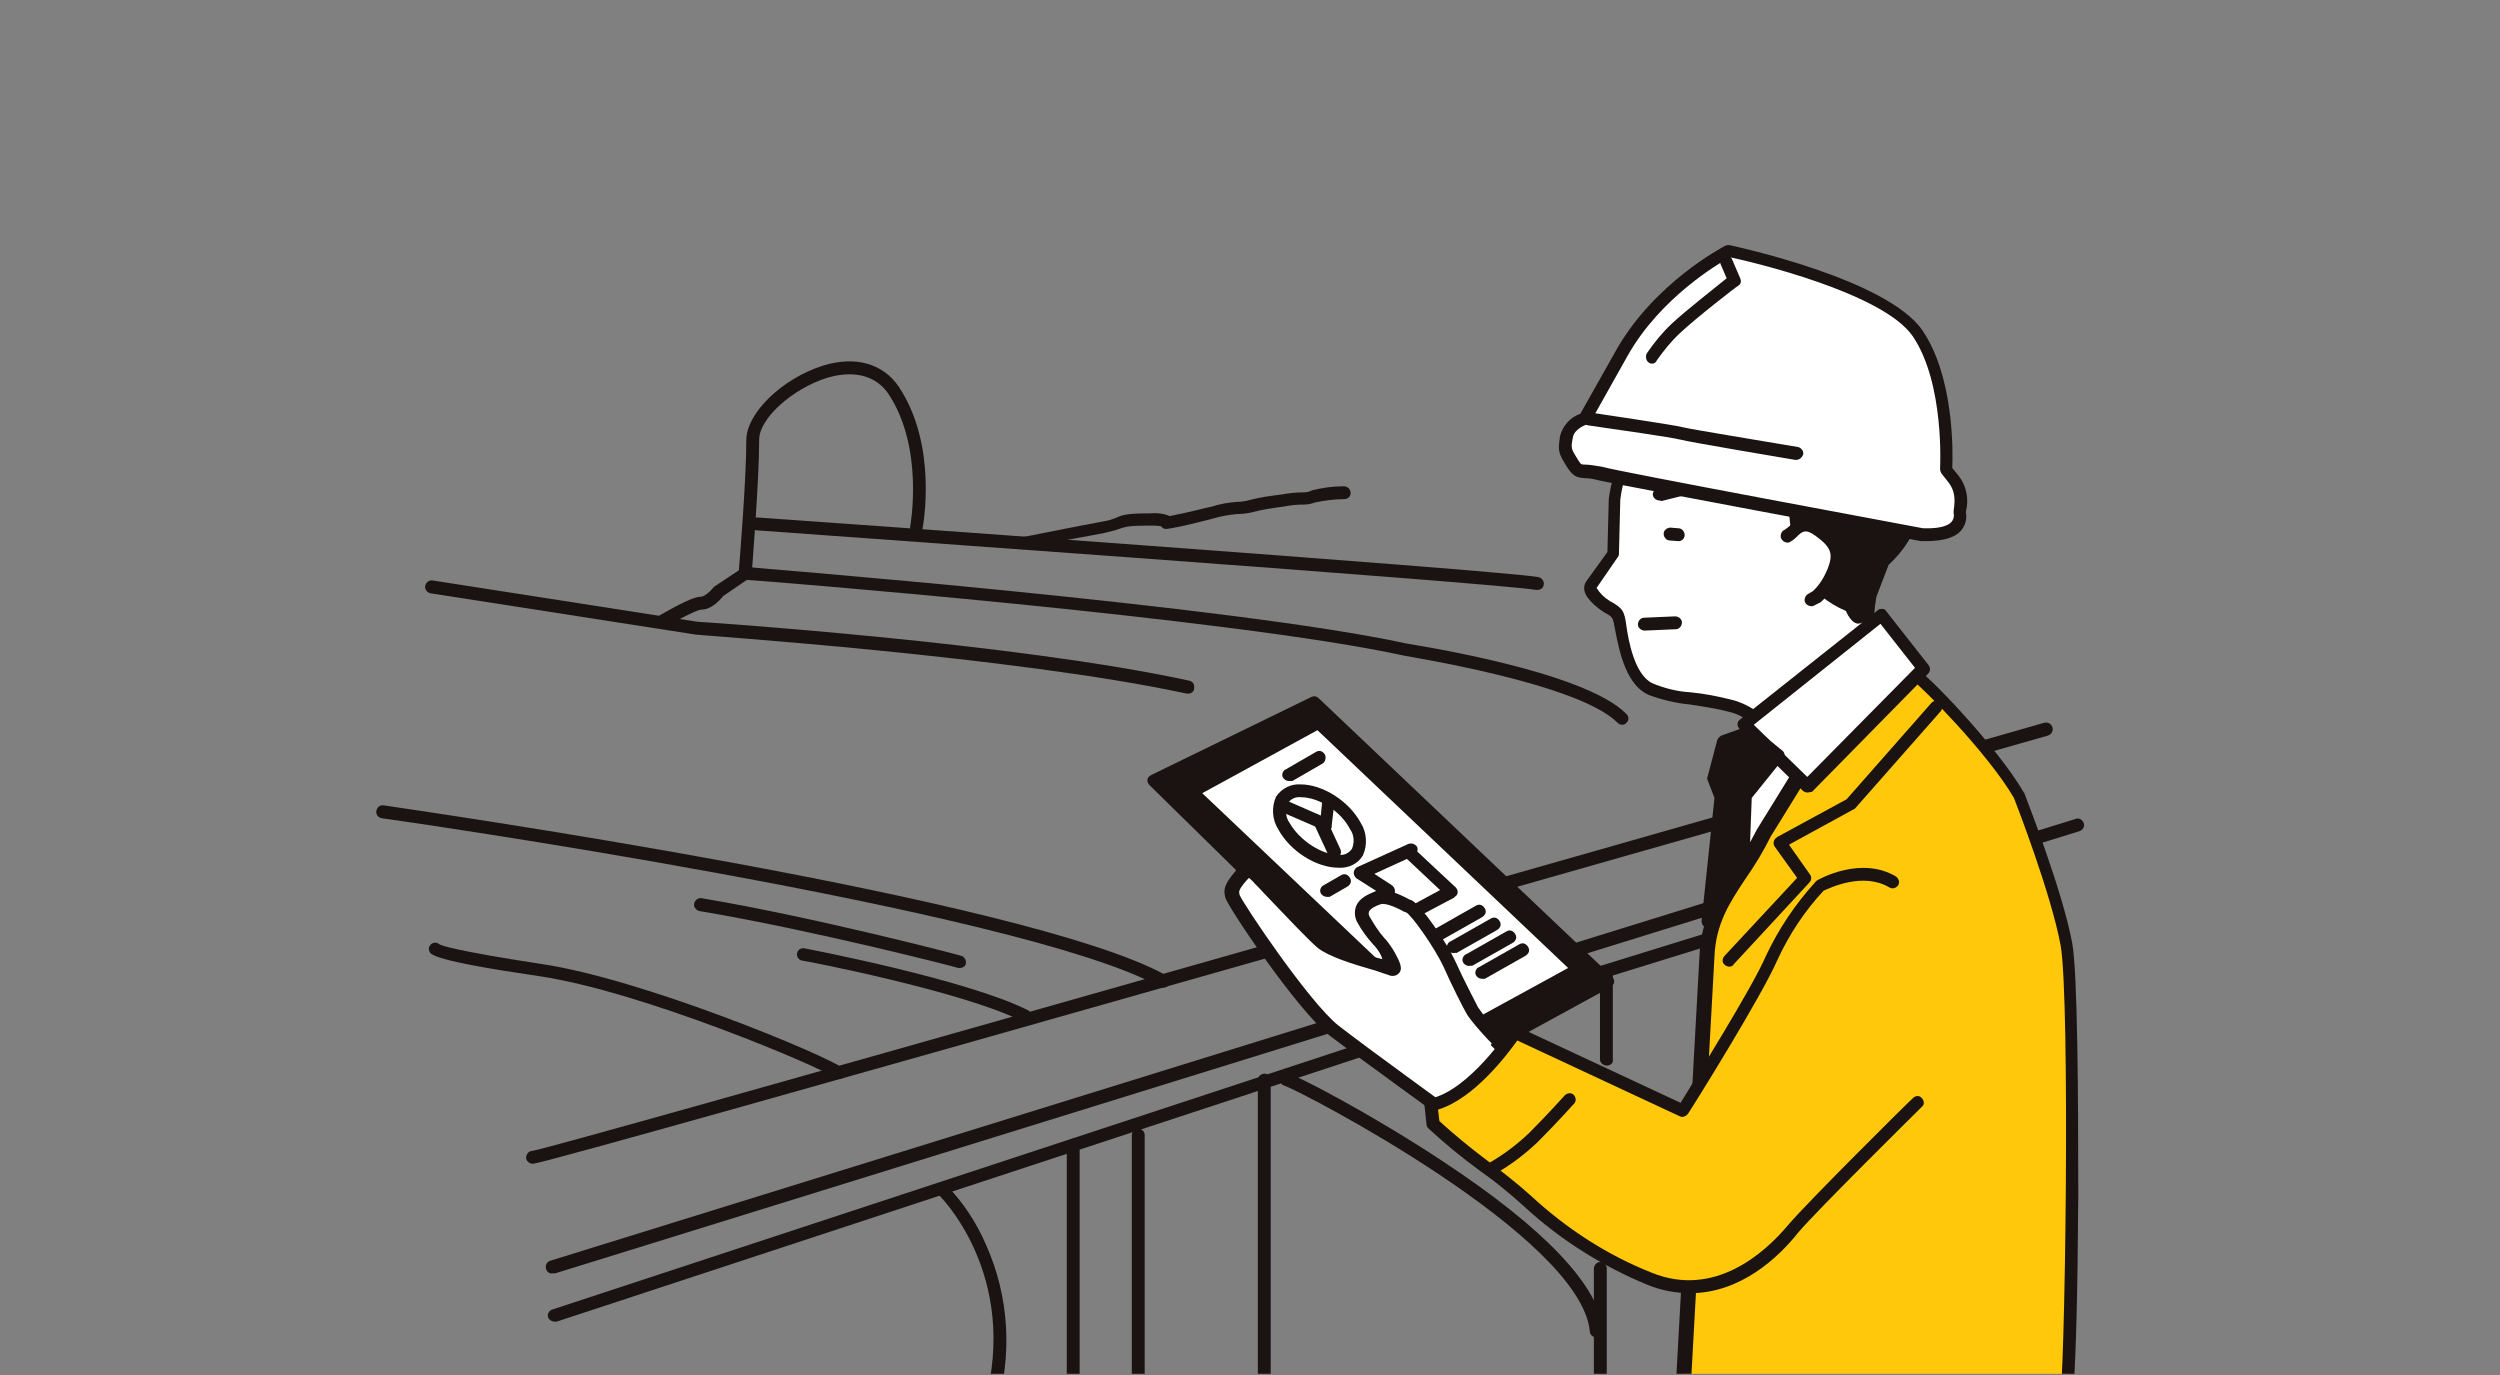 <?xml version="1.0" encoding="utf-8"?>
<!-- Generator: Adobe Illustrator 27.2.0, SVG Export Plug-In . SVG Version: 6.00 Build 0)  -->
<svg version="1.1" id="レイヤー_6" xmlns="http://www.w3.org/2000/svg" xmlns:xlink="http://www.w3.org/1999/xlink" x="0px"
	 y="0px" viewBox="0 0 369 203" style="enable-background:new 0 0 369 203;" xml:space="preserve">
<rect x="0" y="0" width="369" height="203" fill="#808080" stroke="none"/>
<style type="text/css">
	.st0{clip-path:url(#SVGID_00000010301456343972234380000009518472920231051453_);}
	.st1{fill:#1A1311;}
	.st2{fill:#FFC80B;}
	.st3{fill:#FFFFFF;}
	.st4{fill:none;}
	.st5{fill:#003E92;stroke:#1A1311;stroke-width:1.9;stroke-linecap:round;stroke-linejoin:round;}
	.st6{fill:#1A1311;stroke:#1A1311;stroke-width:1.9;stroke-linecap:round;stroke-linejoin:round;}
	.st7{fill:#FFC80B;stroke:#1A1311;stroke-width:1.9;stroke-linecap:round;stroke-linejoin:round;}
</style>
<g id="グループ_938" transform="translate(-218.245 -1383.425)">
	<g>
		<defs>
			<rect id="SVGID_1_" x="248.7" y="1414.2" width="308.3" height="172"/>
		</defs>
		<clipPath id="SVGID_00000147186656175526357240000000654748531607505828_">
			<use xlink:href="#SVGID_1_"  style="overflow:visible;"/>
		</clipPath>
		<g id="グループ_953" style="clip-path:url(#SVGID_00000147186656175526357240000000654748531607505828_);">
			<g id="グループ_952">
				<path id="パス_6145" class="st1" d="M296.9,1555.2c-0.5,0-1-0.4-1-0.9s0.4-1,0.9-1c3.8-0.6,147.6-41.6,223.2-63.2
					c0.5-0.1,1,0.1,1.2,0.7c0.1,0.5-0.1,1-0.7,1.2C483.6,1502.5,299.2,1555.2,296.9,1555.2z"/>
				<path id="パス_6146" class="st1" d="M448.8,1529.7c-0.5,0-0.9-0.4-0.9-1c0-0.4,0.3-0.8,0.7-0.9l76-23.5c0.5-0.2,1,0.1,1.2,0.6
					c0.2,0.5-0.1,1-0.6,1.2l0,0l-76,23.5C448.9,1529.7,448.8,1529.7,448.8,1529.7z"/>
				<path id="パス_6147" class="st1" d="M299.7,1571.4c-0.5,0-0.9-0.4-0.9-1c0-0.4,0.3-0.8,0.7-0.9l175.1-54.3
					c0.5-0.1,1,0.2,1.2,0.7c0.1,0.5-0.1,1-0.6,1.2l-175.1,54.3C299.9,1571.3,299.8,1571.4,299.7,1571.4z"/>
				<path id="パス_6148" class="st1" d="M376.7,1592c-0.5,0-0.9-0.4-1-0.9v-38.6c0-0.5,0.4-1,0.9-1c0.5,0,1,0.4,1,0.9c0,0,0,0,0,0
					v38.6C377.7,1591.6,377.3,1592,376.7,1592z"/>
				<path id="パス_6149" class="st1" d="M457.7,1490.4c-0.3,0-0.5-0.1-0.7-0.3c-5.9-5.9-31.3-9.8-31.5-9.9
					c-25.6-5.6-96.5-11.2-97.3-11.2c-0.5,0-0.9-0.5-0.9-1s0.5-0.9,1-0.9c0.7,0.1,71.8,5.7,97.5,11.3c1,0.2,26.2,4,32.5,10.4
					c0.4,0.4,0.4,1,0,1.3C458.2,1490.3,457.9,1490.4,457.7,1490.4L457.7,1490.4z"/>
				<path id="パス_6150" class="st1" d="M393.6,1485.8c-0.1,0-0.1,0-0.2,0c-25.5-5.5-72-8.6-72.4-8.7l-39.2-6.1
					c-0.5-0.1-0.9-0.6-0.8-1.1c0.1-0.5,0.6-0.9,1.1-0.8c0,0,0,0,0,0l39.1,6.1c0.4,0,47,3.1,72.6,8.7c0.5,0.1,0.8,0.6,0.7,1.1
					C394.5,1485.5,394.1,1485.8,393.6,1485.8L393.6,1485.8z"/>
				<path id="パス_6151" class="st1" d="M445.2,1470.5c-0.1,0-0.1,0-0.2,0c-6.6-1.1-114.1-8.7-115.1-8.8c-0.5,0-0.9-0.5-0.9-1
					c0,0,0,0,0,0c0-0.5,0.5-0.9,1-0.9c0,0,0,0,0,0c4.4,0.3,108.6,7.7,115.3,8.8c0.5,0.1,0.9,0.6,0.8,1.1
					C446.1,1470.1,445.7,1470.5,445.2,1470.5L445.2,1470.5z"/>
				<g id="グループ_938-2">
					<path id="パス_6152" class="st2" d="M449.8,1563.6c-0.6,0.5,7.1-0.1,7.1-0.1"/>
					<path id="パス_6153" class="st1" d="M451.1,1564.8c-1.9,0-2-0.3-2.2-0.7c-0.2-0.4,0-0.9,0.3-1.2c0.3-0.3,0.8-0.3,1.2-0.1
						c1,0.1,3.9-0.1,6.4-0.3c0.5-0.1,1,0.3,1,0.8c0,0,0,0,0,0c0,0.5-0.3,1-0.9,1C454.1,1564.7,452.3,1564.8,451.1,1564.8z"/>
				</g>
				<path id="パス_6154" class="st3" d="M480,1493.8l-4.2,4.1l0.3,9l0,8.5l5.8-9.3l2.7-5.3L480,1493.8z"/>
				<g id="グループ_939">
					<path id="パス_6155" class="st3" d="M494.1,1474.6c-0.1,4.3,3.2,11.4,3.2,11.4l-14.3,10.5c0,0-3.5-7.5-9.4-8.9
						s-8-0.8-11.7-2.5c-2.9-1.3-3.9-6.2-4.4-9.1c-0.3-2.1-0.3-2.1-2.1-3.1c-0.5-0.3-3-2.2-2.3-3.2c0,0,3.3-4.5,3.3-4.5l0.2-8.1
						c0.5-4.6,2.7-8.8,6.1-11.9c0,0,11.4-1.4,13.2-0.8s9,3.3,11.1,5.4s4.5,4.4,5.4,7s1.5,2.7,1.6,6.4s-0.1,11.4-0.1,11.4"/>
					<path id="パス_6156" class="st1" d="M483,1497.4c-0.1,0-0.2,0-0.2,0c-0.3-0.1-0.5-0.3-0.6-0.5c0-0.1-3.4-7.1-8.7-8.4
						c-1.9-0.5-3.9-0.8-5.9-1.1c-2.1-0.2-4.1-0.7-6-1.4c-3.2-1.4-4.3-6-5-9.8c-0.3-1.7-0.3-1.7-1.6-2.4c-0.3-0.2-2.6-1.7-2.9-3.2
						c-0.1-0.5,0-1,0.3-1.4l3.1-4.3l0.2-7.8c0.6-4.8,2.8-9.3,6.4-12.5c0.1-0.1,0.3-0.2,0.5-0.3c1.9-0.2,11.6-1.4,13.6-0.8
						c1.8,0.5,9.2,3.3,11.5,5.7l0.1,0.1c2.1,2.1,4.5,4.5,5.5,7.2c0.2,0.6,0.4,1.1,0.6,1.5c0.7,1.6,1.1,3.4,1.1,5.2
						c0.1,3.2-0.1,9.1-0.1,11c0.1,0.2,0.1,0.3,0.1,0.5c-0.1,4,3.1,10.9,3.1,11c0.2,0.4,0.1,0.9-0.3,1.2l-14.3,10.5
						C483.4,1497.3,483.2,1497.4,483,1497.4z M453.9,1470.2c0.5,0.8,1.1,1.4,1.9,1.9c2,1.1,2.2,1.5,2.5,3.7c0.3,2.1,1.2,7.3,3.9,8.5
						c1.7,0.7,3.6,1.2,5.5,1.3c2.1,0.2,4.1,0.6,6.1,1.1c5,1.2,8.2,6.2,9.5,8.4l12.8-9.4c-0.8-1.8-2.8-6.9-3-10.5
						c-0.1-0.2-0.2-0.4-0.2-0.6c0-0.1,0.3-7.7,0.1-11.4c0-1.6-0.3-3.1-0.9-4.5c-0.2-0.5-0.4-1-0.7-1.6c-0.8-2.3-3-4.5-5.1-6.5
						l-0.1-0.1c-1.9-1.9-8.9-4.6-10.7-5.2c-1.1-0.3-7.8,0.3-12.5,0.8c-3.1,2.9-5.1,6.8-5.6,11.1l-0.2,8c0,0.2-0.1,0.4-0.2,0.5
						L453.9,1470.2z M453.9,1470.2L453.9,1470.2L453.9,1470.2z"/>
				</g>
				<g id="グループ_940">
					<path id="パス_6157" class="st2" d="M522.9,1591.5c1.2,0.2,1.8-60.9,0.3-68.9c-1.5-8-7-22.1-7-22.1
						c-3.9-6.7-14.2-17.2-15.3-17.7c-2.6-1.2-7.4-1-7.4-1l-15,24.2c-3.3,6.9-8.2,10.6-8.5,18.2l-3.7,67.2"/>
					<path id="パス_6158" class="st1" d="M466.4,1592.5L466.4,1592.5c-0.6,0-1-0.5-1-1c0,0,0,0,0,0l3.7-67.2
						c0.2-5.2,2.5-8.7,4.9-12.4c1.3-1.9,2.5-4,3.6-6.1l15-24.3c0.2-0.3,0.5-0.4,0.8-0.4c0.2,0,5-0.2,7.8,1.1
						c1.4,0.6,11.8,11.4,15.7,18.1c0,0,0,0.1,0.1,0.1c0.2,0.6,5.6,14.2,7.1,22.2c0.8,4.3,0.9,22.7,0.9,37.2
						c-0.2,31.4-1.1,32.3-1.4,32.6c-0.2,0.2-0.6,0.3-0.9,0.3c-0.5-0.1-0.8-0.6-0.7-1.1c0,0,0,0,0,0c0-0.1,0.1-0.3,0.2-0.4
						c0.9-4,1.6-60.2,0.2-68.2c-1.4-7.6-6.5-20.8-6.9-21.8c-3.9-6.7-13.8-16.6-14.8-17.2c-1.9-0.9-5.1-0.9-6.4-0.9l-14.7,23.8
						c-1.1,2.2-2.3,4.2-3.7,6.2c-2.4,3.6-4.4,6.7-4.6,11.5l-3.7,67.2C467.3,1592.1,466.9,1592.4,466.4,1592.5z M523.1,1590.6
						L523.1,1590.6z"/>
				</g>
				<g id="グループ_941">
					<line id="線_199" class="st4" x1="477.2" y1="1489.2" x2="475.1" y2="1496.1"/>
					<path id="パス_6159" class="st1" d="M475.1,1497c-0.1,0-0.2,0-0.3,0c-0.5-0.2-0.8-0.7-0.6-1.2l2.1-6.9
						c0.2-0.5,0.7-0.8,1.2-0.6c0.5,0.2,0.8,0.7,0.6,1.2l0,0l-2.1,6.9C475.9,1496.8,475.5,1497,475.1,1497z"/>
				</g>
				<path id="パス_6160" class="st5" d="M469.5,1453.9"/>
				<path id="パス_6161" class="st6" d="M459.5,1447"/>
				<path id="パス_6162" class="st6" d="M468.7,1431"/>
				<path id="パス_6163" class="st1" d="M490.7,1473.6c0,0,0.9,2.3,2.2,1.8s1.9-1.2,2-1.9l0.3-2l1.8-4.7c2.3-2.1,3.9-4.7,4.8-7.7
					c0.7-2.4,1.1-4.8,1-7.3c-0.1-2.7-1.7-5.1-2-7.7c-0.6-14.2-14.1-14.6-22.2-14.8l-7.9,1.2c0,0,0.5,0,1-2.5s-3.4-2.1-3.4-2.1
					c-7.7,1.4-7.3,8.2-7.3,8.2c-0.9,1.5-1.6,3.1-2,4.7c-1.2,3.5-0.6,4.3-0.6,4.3l0,0c-3.2,2.7-1.1,9.1-1.1,9.1l5.5-7.1
					c0.4,3.8,11,9.6,13.6,9.4s1.8-3.1,1.8-3.1l4.1,7.7l0.2,1.9l1.9,7.3C485.8,1470.7,488.1,1472.5,490.7,1473.6z"/>
				<path id="パス_6164" class="st6" d="M460,1436.1"/>
				<path id="パス_6165" class="st1" d="M473.5,1526.1c-0.5,0-1-0.4-1-0.9c0-0.2,0.1-0.5,0.3-0.7l10.7-11.5l-3.3-4.6
					c-0.3-0.4-0.2-1,0.2-1.3c0,0,0.1,0,0.1-0.1l10.3-5.6l12.5-14.2c0.3-0.4,0.9-0.4,1.3-0.1c0.4,0.3,0.4,0.9,0.1,1.3l-12.6,14.3
					c-0.1,0.1-0.2,0.2-0.3,0.2l-9.5,5.2l3.1,4.4c0.3,0.4,0.2,0.9-0.1,1.2l-11.2,12.1C474,1526,473.8,1526.1,473.5,1526.1z"/>
				<g id="グループ_942">
					<path id="パス_6166" class="st3" d="M496,1474.2l-20.3,16.1l9.3,9.1l17.1-17.4L496,1474.2z"/>
					<path id="パス_6167" class="st1" d="M485,1500.4c-0.2,0-0.5-0.1-0.7-0.3l-9.3-9.1c-0.4-0.4-0.4-1,0-1.3c0,0,0.1-0.1,0.1-0.1
						l20.3-16.1c0.2-0.2,0.4-0.2,0.7-0.2c0.3,0,0.5,0.2,0.6,0.4l6.2,7.9c0.3,0.4,0.3,0.9-0.1,1.3l-17.1,17.4
						C485.5,1500.3,485.3,1500.4,485,1500.4z M477.1,1490.4l7.9,7.7l15.9-16.1l-5.1-6.5L477.1,1490.4z"/>
				</g>
				<path id="パス_6168" class="st1" d="M463.2,1457.3c-0.5,0-1-0.4-1-0.9c0-0.4,0.3-0.8,0.7-0.9l4-1c0.5-0.1,1,0.2,1.2,0.7
					c0.1,0.5-0.2,1-0.7,1.2l0,0l-4,1C463.4,1457.3,463.3,1457.3,463.2,1457.3z"/>
				<path id="パス_6169" class="st1" d="M466,1463.3L466,1463.3l-1.3-0.1c-0.5,0-0.9-0.5-0.9-1c0,0,0,0,0,0c0-0.5,0.5-0.9,1-0.9
					l1.2,0.1c0.5,0,0.9,0.5,0.9,1C466.9,1462.9,466.5,1463.3,466,1463.3L466,1463.3z"/>
				<g id="グループ_943">
					<line id="線_200" class="st4" x1="461" y1="1475.6" x2="465.6" y2="1475.3"/>
					<path id="パス_6170" class="st1" d="M461,1476.5c-0.5,0-1-0.4-1-0.9c0-0.5,0.4-1,0.9-1l4.6-0.2c0.5,0,1,0.4,1,0.9
						c0,0.5-0.4,1-0.9,1L461,1476.5L461,1476.5z"/>
				</g>
				<g id="グループ_944">
					<path id="パス_6171" class="st3" d="M482.1,1462.5c0.9-0.3,1.9-2.8,4.7-0.8s3.1,3.5,2.1,6c-0.5,1.4-1.4,2.7-2.5,3.8l-0.9,0.4
						"/>
					<path id="パス_6172" class="st1" d="M485.6,1472.9c-0.5,0-1-0.4-1-0.9c0-0.4,0.2-0.7,0.5-0.9l0.7-0.4c1-0.9,1.7-2.1,2.2-3.3
						c0.8-2.1,0.7-3.1-1.8-4.9c-1.5-1.1-2-0.6-2.8,0.2c-0.3,0.3-0.7,0.6-1.1,0.8c-0.5,0.1-1-0.2-1.2-0.7c-0.1-0.5,0.1-1,0.6-1.2
						c0.1-0.1,0.3-0.2,0.4-0.3c0.8-0.7,2.5-2.3,5.2-0.3c3.1,2.2,3.7,4,2.5,7.1c-0.6,1.6-1.5,3-2.8,4.2c-0.1,0-0.1,0.1-0.2,0.1
						l-0.8,0.4C485.9,1472.9,485.7,1472.9,485.6,1472.9z M481.8,1461.6L481.8,1461.6z"/>
				</g>
				<g id="グループ_945">
					<path id="パス_6173" class="st3" d="M502,1462.4c0,0-44.6-8.3-47.6-9s-2.9,0.3-4-1.6s-1.1-1.9-0.8-3.8s2.7-2.7,2.7-2.7
						l5.5-9.8c5.5-9.8,15.8-15,15.8-15s22.9,4.8,27.9,12.2s4.2,20.1,4.2,20.1l1.1,1.4c1.1,1.4,1.2,2.8,0.9,4.8
						C507.5,1458.9,508.7,1462.6,502,1462.4z"/>
					<path id="パス_6174" class="st1" d="M502.5,1463.3c-0.2,0-0.4,0-0.6,0c0,0-0.1,0-0.1,0c-1.8-0.3-44.7-8.3-47.7-9
						c-0.7-0.2-1.4-0.3-2-0.3c-1.2-0.1-1.7-0.3-2.6-1.7c-1.3-2.1-1.3-2.3-1-4.5c0.4-1.5,1.5-2.8,3-3.3l5.3-9.4
						c5.6-9.9,15.7-15.2,16.1-15.4c0.2-0.1,0.4-0.1,0.6-0.1c0.9,0.2,23.3,5,28.5,12.6c4.7,6.9,4.5,18.1,4.4,20.3l0.9,1.1
						c1.2,1.5,1.6,3.5,1.1,5.4c0.2,0.9,0,1.8-0.6,2.6C507,1462.7,505.2,1463.3,502.5,1463.3z M502.1,1461.4c3,0.1,4-0.6,4.3-1.1
						c0.2-0.3,0.3-0.7,0.2-1.1c0-0.1,0-0.3,0-0.4c0.3-1.9,0.1-3-0.7-4.1l-1.1-1.4c-0.1-0.2-0.2-0.4-0.2-0.7c0-0.1,0.7-12.5-4-19.5
						c-4.4-6.5-24.1-11.1-27-11.7c-1.7,0.9-10.3,6-15.1,14.5l-5.5,9.8c-0.1,0.2-0.3,0.4-0.6,0.4c0,0-1.8,0.6-2,1.9
						c-0.3,1.6-0.3,1.6,0.7,3.2c0.5,0.8,0.5,0.8,1.1,0.8c0.8,0,1.6,0.2,2.4,0.3C457.4,1453.1,500.1,1461,502.1,1461.4z"/>
				</g>
				<path id="パス_6175" class="st1" d="M462.1,1437.1c-0.5,0-0.9-0.4-0.9-1c0-0.2,0-0.3,0.1-0.5c1.1-1.6,2.3-3.1,3.7-4.4
					c1.9-1.8,6.5-5.4,8.1-6.7l-0.9-2.1c-0.2-0.5,0-1,0.5-1.2s1,0,1.2,0.5l1.2,2.8c0.2,0.4,0.1,0.9-0.3,1.1c-0.1,0-6.4,4.9-8.6,7
					c-1.3,1.2-2.4,2.6-3.4,4C462.7,1436.9,462.4,1437.1,462.1,1437.1z"/>
				<path id="パス_6176" class="st1" d="M483.4,1451.3c-0.1,0-0.1,0-0.2,0c-0.6-0.1-15.5-2.6-17-3c-1.1-0.3-9.4-1.5-13.6-2.1
					c-0.5-0.1-0.9-0.6-0.8-1.1c0.1-0.5,0.6-0.9,1.1-0.8l0,0c0.5,0.1,12.3,1.8,13.8,2.2c1.2,0.3,11.6,2,16.9,2.9
					c0.5,0.1,0.9,0.6,0.8,1.1C484.2,1451,483.8,1451.3,483.4,1451.3L483.4,1451.3z"/>
				<path id="パス_6177" class="st1" d="M300.1,1578.5c-0.5,0-1-0.4-1-0.9c0-0.4,0.3-0.8,0.7-0.9l121-39.8c0.5-0.1,1,0.2,1.2,0.7
					c0.1,0.5-0.1,0.9-0.6,1.1l-121,39.8C300.3,1578.5,300.2,1578.5,300.1,1578.5z"/>
				<path id="パス_6178" class="st1" d="M386.3,1589.7c-0.5,0-1-0.4-1-1V1551c0-0.5,0.4-1,0.9-1c0.5,0,1,0.4,1,0.9c0,0,0,0,0,0
					v37.7C387.3,1589.2,386.8,1589.7,386.3,1589.7C386.3,1589.7,386.3,1589.7,386.3,1589.7z"/>
				<path id="パス_6179" class="st1" d="M404.9,1592.5c-0.5,0-1-0.4-1-1l0,0v-48.7c0-0.5,0.5-0.9,1-0.9c0.5,0,0.9,0.4,0.9,0.9
					v48.7C405.8,1592,405.4,1592.5,404.9,1592.5z"/>
				<path id="パス_6180" class="st1" d="M342.1,1542.7c-0.2,0-0.4-0.1-0.6-0.2c-2-1.5-28.3-12.7-43.7-15
					c-15.8-2.3-16-3.2-16.2-3.7c-0.2-0.5,0.1-1,0.6-1.2c0.3-0.1,0.7,0,0.9,0.2c0.3,0.2,2.6,1,15,2.9c15,2.2,42.1,13.5,44.6,15.4
					c0.4,0.3,0.5,0.9,0.2,1.3C342.7,1542.5,342.4,1542.7,342.1,1542.7L342.1,1542.7z M283.4,1523.1L283.4,1523.1z M283.4,1523.1
					L283.4,1523.1z M283.4,1523.1L283.4,1523.1z M283.4,1523.1L283.4,1523.1z M283.4,1523.1L283.4,1523.1z M283.4,1523.1
					L283.4,1523.1z M283.4,1523.1L283.4,1523.1z M283.4,1523.1L283.4,1523.1z M283.4,1523.1L283.4,1523.1z M283.4,1523.1
					L283.4,1523.1z M283.4,1523.1L283.4,1523.1z M283.4,1523.1L283.4,1523.1z M283.4,1523.1L283.4,1523.1z"/>
				<g id="グループ_946">
					<path id="パス_6181" class="st1" d="M476.6,1491.6l-3.9,1.4l-1.4,5.3l1.1,2.8l-2,18.3l5.3-10.1l0.3-8.4l4.8-5.9L476.6,1491.6
						z"/>
					<path id="パス_6182" class="st1" d="M470.4,1520.4c-0.5,0-1-0.4-1-1c0,0,0-0.1,0-0.1l1.9-18.1l-1-2.6c-0.1-0.2-0.1-0.4,0-0.6
						l1.4-5.3c0.1-0.3,0.3-0.5,0.6-0.7l3.9-1.4c0.3-0.1,0.7-0.1,0.9,0.2l4.2,3.4c0.4,0.3,0.5,0.9,0.1,1.3c0,0,0,0,0,0l-4.6,5.7
						l-0.3,8.1c0,0.1,0,0.3-0.1,0.4l-5.3,10.1C471.1,1520.2,470.8,1520.4,470.4,1520.4z M472.3,1498.3l1,2.5
						c0.1,0.1,0.1,0.3,0.1,0.5l-1.4,13.4l2.9-5.5l0.3-8.2c0-0.2,0.1-0.4,0.2-0.6l4.2-5.2l-3.1-2.4l-3,1.1L472.3,1498.3z"/>
				</g>
				<g id="グループ_947">
					<path id="パス_6183" class="st1" d="M455.5,1528.2l-23.6,12.9l-43.3-42.5l23.6-11.5L455.5,1528.2z"/>
					<path id="パス_6184" class="st1" d="M431.9,1542.1c-0.2,0-0.5-0.1-0.7-0.3l-43.3-42.5c-0.4-0.4-0.4-1,0-1.3
						c0.1-0.1,0.2-0.1,0.3-0.2l23.6-11.5c0.4-0.2,0.8-0.1,1.1,0.2l43.3,41.1c0.4,0.4,0.4,1,0,1.3c-0.1,0.1-0.1,0.1-0.2,0.2
						l-23.6,12.9C432.2,1542.1,432,1542.1,431.9,1542.1z M390.2,1498.9l41.9,41l21.9-12l-41.9-39.7L390.2,1498.9z"/>
				</g>
				<g id="グループ_948">
					<path id="パス_6185" class="st3" d="M451.3,1526.5l-18.8,10.3l-38.4-36.5l18.8-10.3L451.3,1526.5z"/>
					<path id="パス_6186" class="st1" d="M432.5,1537.8c-0.2,0-0.5-0.1-0.7-0.3l-38.4-36.5c-0.4-0.4-0.4-1,0-1.3
						c0.1-0.1,0.1-0.1,0.2-0.2l18.8-10.3c0.4-0.2,0.8-0.1,1.1,0.1l38.4,36.5c0.4,0.4,0.4,1,0,1.3c-0.1,0.1-0.1,0.1-0.2,0.2
						l-18.8,10.3C432.8,1537.7,432.6,1537.8,432.5,1537.8z M395.7,1500.5l37,35.1l17-9.3l-37-35.1L395.7,1500.5z"/>
				</g>
				<path id="パス_6187" class="st7" d="M417.8,1522.3"/>
				<g id="グループ_949">
					<path id="パス_6188" class="st3" d="M438.9,1536.7c5.4,4.9-1.8-0.9-3.6-4.1c-0.6-1.1-2.2-4.2-3.5-7s-4.9-8-5.9-8.5
						s-3.3-1.8-4.6-1.3s-3,1.3-2,3.3s2.8,3.6,3.3,4.6s1.8,3,0.5,2.5s-8.1-2-10.2-3.8s-7.6-7.9-8.6-8.9s-1.8-2.5-3-1s-1.5,2-1.3,3
						s10.4,16.2,15,19.8s16.8,12.4,16.8,12.4"/>
					<path id="パス_6189" class="st1" d="M431.9,1548.8c-0.2,0-0.4-0.1-0.6-0.2c-0.1-0.1-12.3-8.9-16.9-12.4
						c-4.7-3.7-15-19-15.3-20.3c-0.4-1.5,0.2-2.3,1.5-3.9c0.4-0.6,1-0.9,1.7-1h0c0.9,0.1,1.7,0.6,2.2,1.4c0.2,0.2,0.3,0.4,0.5,0.5
						c0.3,0.3,1,1,1.9,2c2.1,2.2,5.3,5.7,6.7,6.9c1.3,1.2,5.6,2.4,7.9,3l0.8,0.2c-0.1-0.1-0.1-0.2-0.1-0.3c-0.1-0.2-0.2-0.4-0.3-0.6
						c-0.3-0.5-0.6-0.9-1-1.3c-0.9-1-1.7-2.1-2.3-3.2c-0.4-0.7-0.5-1.6-0.2-2.4c0.5-1.3,1.9-1.8,2.8-2.2c1.4-0.6,3.4,0.3,5.1,1.2
						l0.3,0.1c1.4,0.7,5.2,6.3,6.4,8.9c1.3,2.9,2.9,5.9,3.4,6.9c0.9,1.3,1.9,2.6,3.1,3.7c0.1,0,0.2,0.1,0.3,0.2
						c2.4,2.2,2.5,2.2,2.2,2.9c-0.1,0.4-0.4,0.6-0.8,0.7h0c-1.1,0-5.6-5.1-6.4-6.4c-0.7-1.2-2.3-4.4-3.5-7.1c-1.3-2.8-4.7-7.6-5.5-8
						l-0.3-0.1c-0.7-0.4-2.7-1.4-3.5-1.1c-0.6,0.2-1.5,0.6-1.7,1.1c-0.1,0.3,0,0.6,0.2,0.9c0.6,1,1.2,2,2,2.9
						c0.5,0.5,0.9,1.1,1.3,1.7c0.1,0.2,0.2,0.3,0.3,0.5c0.7,1.3,1.3,2.4,0.6,3.1c-0.4,0.4-1,0.5-1.6,0.2c-0.3-0.1-1-0.3-1.8-0.6
						c-3.5-1-7-2.1-8.6-3.4c-1.5-1.3-4.7-4.7-6.9-7c-0.9-0.9-1.5-1.6-1.8-1.9c-0.2-0.2-0.4-0.4-0.6-0.6c-0.2-0.3-0.5-0.5-0.8-0.8
						c-0.1,0.1-0.2,0.2-0.3,0.3c-1.3,1.5-1.2,1.7-1.1,2.2c0.5,1.3,10.3,15.9,14.6,19.3c4.5,3.5,16.7,12.3,16.8,12.4
						c0.4,0.3,0.5,0.9,0.2,1.3C432.5,1548.7,432.2,1548.9,431.9,1548.8L431.9,1548.8z"/>
				</g>
				<path id="パス_6190" class="st3" d="M439.5,1538.9l-4.8-4.8c0,0-2,4.2-2.5,5.1s-2.5,1.1,0,2.5s0.3,1.4,2.5,1.4
					s5.9-3.1,5.9-3.1"/>
				<path id="パス_6191" class="st1" d="M364.5,1592c-0.1,0-0.2,0-0.3,0c-0.5-0.1-0.8-0.7-0.7-1.2c5.4-19.3-6.7-31.1-6.9-31.2
					c-0.4-0.4-0.4-1,0-1.3s1-0.4,1.3,0c0,0,0,0,0,0c2.5,2.6,4.5,5.6,5.9,8.9c3.4,7.6,3.9,16.2,1.5,24.2
					C365.3,1591.7,364.9,1592,364.5,1592z"/>
				<path id="パス_6192" class="st1" d="M390,1529.2c-0.2,0-0.3,0-0.5-0.1c-20.4-11.4-113.9-24.8-114.9-24.9
					c-0.5-0.1-0.9-0.5-0.8-1.1c0.1-0.5,0.5-0.9,1.1-0.8c0,0,0,0,0,0c3.9,0.6,94.8,13.6,115.5,25.1c0.5,0.3,0.6,0.8,0.4,1.3
					C390.7,1529,390.3,1529.2,390,1529.2z"/>
				<path id="パス_6193" class="st1" d="M453.8,1580.8c-0.5,0-0.9-0.4-0.9-0.9c-1.4-14-42.6-35.4-45-36.2
					c-0.5-0.1-0.8-0.6-0.7-1.1c0.1-0.4,0.5-0.8,0.9-0.8c1,0,12.8,6.2,23.2,13.1c15,9.9,22.9,18.3,23.6,24.8
					C454.8,1580.3,454.4,1580.7,453.8,1580.8C453.9,1580.8,453.9,1580.8,453.8,1580.8C453.9,1580.8,453.8,1580.8,453.8,1580.8z"/>
				<g id="グループ_950">
					<path id="パス_6194" class="st2" d="M501.4,1546.2c0,0-15.4,15.2-18.3,18.6c-5,6-12.5,10.8-21.2,7.4
						c-6.7-2.7-12.8-6.6-18.1-11.5c-5-4.6-9.1-6.7-13.9-11.4l-0.3-2.8c6.3-1.3,12.4-10.7,12.4-10.7l24.8,11.5c0,0,10.7-17,13.1-22.6
						c1.8-3.9,4.2-7.4,7.1-10.6c0,0,5.9-3.4,10.7-0.6"/>
					<path id="パス_6195" class="st1" d="M467.7,1574.3c-2.1,0-4.2-0.4-6.2-1.2c-6.8-2.8-13-6.7-18.4-11.7
						c-2.1-1.9-4.3-3.7-6.6-5.3c-2.6-1.9-5-3.9-7.4-6.1c-0.2-0.2-0.3-0.4-0.3-0.6l-0.3-2.8c0-0.5,0.3-0.9,0.8-1
						c5.8-1.2,11.7-10.2,11.8-10.3c0.3-0.4,0.8-0.5,1.2-0.3l24,11.2c2-3.3,10.6-17,12.6-21.7c1.9-4,4.3-7.6,7.3-10.9
						c0.1-0.1,0.1-0.1,0.2-0.2c0.3-0.2,6.5-3.7,11.7-0.6c0.4,0.3,0.6,0.9,0.3,1.3c-0.3,0.4-0.8,0.6-1.3,0.3
						c-3.9-2.3-8.8,0.1-9.7,0.5c-2.8,3-5.1,6.5-6.8,10.2c-2.4,5.5-12.7,22-13.2,22.7c-0.3,0.4-0.8,0.6-1.2,0.4l-24-11.2
						c-1.5,2.1-6.4,8.6-11.7,10.2l0.2,1.7c2.2,2,4.5,3.9,6.9,5.7c2.3,1.7,4.6,3.5,6.7,5.4c5.2,4.8,11.2,8.7,17.8,11.3
						c9.2,3.7,16.6-2.9,20.1-7.1c2.9-3.4,17.7-18.1,18.4-18.7c0.4-0.4,1-0.4,1.3,0c0.4,0.4,0.4,1,0,1.3l0,0
						c-0.2,0.2-15.4,15.2-18.2,18.5C480.7,1569.1,475.1,1574.3,467.7,1574.3z"/>
				</g>
				<g id="グループ_951">
					<path id="パス_6196" class="st2" d="M438.5,1555.9c2.2-1.3,4.3-2.8,6.1-4.6c2.8-2.8,5.3-5.6,5.3-5.6"/>
					<path id="パス_6197" class="st1" d="M438.5,1556.8c-0.5,0-1-0.4-1-0.9c0-0.3,0.2-0.7,0.5-0.8c2.1-1.2,4.1-2.7,5.9-4.4
						c2.8-2.8,5.3-5.6,5.3-5.6c0.4-0.4,1-0.4,1.3-0.1c0.4,0.4,0.4,1,0.1,1.3c0,0-2.6,2.9-5.4,5.7c-1.9,1.8-4,3.4-6.3,4.7
						C438.8,1556.8,438.6,1556.8,438.5,1556.8z"/>
				</g>
				<path id="パス_6198" class="st1" d="M415.8,1511.5c-3.3,0-7.2-2.5-8.9-5.7c-0.9-1.4-1-3.3-0.3-4.8c0.8-1.2,2.2-1.9,3.6-1.8
					c3.3,0,7.2,2.5,8.9,5.7l0,0c0.9,1.4,1,3.3,0.3,4.8C418.7,1510.9,417.3,1511.6,415.8,1511.5z M410.3,1501.1
					c-0.8-0.1-1.5,0.2-2,0.9c-0.4,1-0.3,2.1,0.3,2.9c1.4,2.5,4.7,4.7,7.2,4.7c0.8,0.1,1.5-0.2,2-0.9c0.4-1,0.3-2.1-0.3-2.9l0,0
					C416.2,1503.2,412.9,1501.1,410.3,1501.1z"/>
				<path id="パス_6199" class="st1" d="M414.1,1506.1c-0.1,0-0.3,0-0.4-0.1l-6-2.6c-0.5-0.2-0.7-0.8-0.5-1.2
					c0.2-0.5,0.8-0.7,1.2-0.5c0,0,0,0,0,0l4.8,2.1l0.2-2.1c0.1-0.5,0.5-0.9,1-0.8c0.5,0.1,0.9,0.5,0.8,1c0,0,0,0,0,0l-0.4,3.4
					C414.9,1505.7,414.5,1506.1,414.1,1506.1L414.1,1506.1z"/>
				<path id="パス_6200" class="st1" d="M415.2,1510.2c-0.4,0-0.7-0.2-0.9-0.6l-1.9-4.1c-0.2-0.5,0-1,0.5-1.3c0.5-0.2,1,0,1.3,0.5
					c0,0,0,0,0,0l1.9,4.1c0.2,0.5,0,1-0.5,1.3C415.5,1510.2,415.3,1510.2,415.2,1510.2z"/>
				<path id="パス_6201" class="st1" d="M423.1,1515.8c-0.2,0-0.4-0.1-0.5-0.1l-4.1-2.6c-0.4-0.3-0.6-0.9-0.3-1.3
					c0.1-0.2,0.2-0.3,0.4-0.4l7.5-3.4c0.5-0.2,1,0,1.3,0.4c0.2,0.5,0,1-0.4,1.3c0,0,0,0,0,0l-5.9,2.7l2.6,1.7
					c0.4,0.3,0.6,0.9,0.3,1.3C423.7,1515.7,423.4,1515.8,423.1,1515.8L423.1,1515.8z"/>
				<path id="パス_6202" class="st1" d="M427.6,1518.5c-0.5,0-1-0.4-1-0.9c0-0.4,0.2-0.7,0.5-0.8l3.7-2l-5-4.7
					c-0.4-0.4-0.4-1,0-1.3c0.4-0.4,1-0.4,1.3,0l0,0l6,5.6c0.4,0.4,0.4,1,0,1.3c-0.1,0.1-0.2,0.1-0.2,0.2l-4.9,2.6
					C427.9,1518.4,427.7,1518.5,427.6,1518.5z"/>
				<path id="パス_6203" class="st1" d="M430.6,1522.2c-0.5,0-1-0.4-1-0.9c0-0.3,0.2-0.7,0.5-0.8l6-3.4c0.5-0.3,1-0.1,1.3,0.4
					c0.3,0.5,0.1,1-0.4,1.3l-6,3.4C430.9,1522.2,430.7,1522.2,430.6,1522.2z"/>
				<path id="パス_6204" class="st1" d="M432.8,1524.1c-0.5,0-1-0.4-1-0.9c0-0.3,0.2-0.7,0.5-0.8l6-3.4c0.5-0.3,1-0.1,1.3,0.4
					c0.3,0.5,0.1,1-0.4,1.3l-6,3.4C433.1,1524,433,1524.1,432.8,1524.1z"/>
				<path id="パス_6205" class="st1" d="M435.1,1526c-0.5,0-1-0.4-1-0.9c0-0.3,0.2-0.7,0.5-0.8l6-3.4c0.5-0.3,1-0.1,1.3,0.4
					c0.3,0.5,0.1,1-0.4,1.3l-6,3.4C435.4,1525.9,435.2,1526,435.1,1526z"/>
				<path id="パス_6206" class="st1" d="M414.1,1515.8c-0.5,0-1-0.4-1-0.9c0-0.3,0.2-0.7,0.5-0.8l2.6-1.5c0.5-0.3,1-0.1,1.3,0.4
					c0.3,0.5,0.1,1-0.4,1.3l0,0l-2.6,1.5C414.4,1515.8,414.2,1515.8,414.1,1515.8z"/>
				<path id="パス_6207" class="st1" d="M408.5,1498.7c-0.5,0-1-0.4-1-0.9c0-0.3,0.2-0.7,0.5-0.8l4.5-2.6c0.5-0.3,1-0.1,1.3,0.4
					c0.2,0.4,0.1,1-0.3,1.3l-4.5,2.6C408.9,1498.7,408.7,1498.7,408.5,1498.7z"/>
				<path id="パス_6208" class="st1" d="M316.2,1475.9c-0.5,0-1-0.4-1-0.9c0-0.3,0.2-0.6,0.5-0.8c1.1-0.6,4.6-2.7,6-2.7
					c0.5,0,1.4-0.8,1.8-1.3c0.1-0.1,0.1-0.2,0.2-0.2l3.6-2.4c0.2-2.4,1.1-13.7,1.1-19.2c0-4,5.3-9.1,11.3-11
					c4.8-1.5,8.9-0.3,11.2,3.1c5.8,8.7,3.6,20.5,3.5,21c-0.1,0.5-0.6,0.8-1.1,0.7c-0.5-0.1-0.8-0.6-0.7-1.1c0-0.1,2.1-11.5-3.2-19.5
					c-2.5-3.7-6.8-3.1-9.1-2.4c-5.1,1.6-10,6-10,9.1c0,6.2-1.1,19.6-1.1,19.8c0,0.3-0.2,0.5-0.4,0.7l-3.8,2.6c-0.4,0.5-1.7,2-3.2,2
					c-0.6,0-3.1,1.3-5.1,2.4C316.5,1475.9,316.4,1475.9,316.2,1475.9z"/>
				<path id="パス_6209" class="st1" d="M359.9,1526.3c-0.1,0-0.2,0-0.2,0c-0.2-0.1-21.5-5.6-38.2-8.4c-0.5-0.1-0.9-0.6-0.8-1.1
					s0.6-0.9,1.1-0.8c16.7,2.8,38.1,8.4,38.3,8.5c0.5,0.1,0.8,0.7,0.7,1.2C360.7,1526.1,360.3,1526.3,359.9,1526.3z"/>
				<path id="パス_6210" class="st1" d="M369.4,1534.2c-0.1,0-0.3,0-0.4-0.1c-8.8-4.4-32.1-8.9-32.4-8.9c-0.5-0.1-0.8-0.6-0.7-1.1
					c0.1-0.5,0.6-0.8,1.1-0.7c1,0.2,23.9,4.6,32.9,9.1c0.5,0.2,0.7,0.8,0.4,1.3C370.1,1534,369.8,1534.2,369.4,1534.2z"/>
				<path id="パス_6211" class="st1" d="M369.4,1464.5c-0.5,0-1-0.4-1-0.9c0-0.5,0.3-0.8,0.8-0.9c0.1,0,8.5-1.7,11.8-2.3
					c0.7-0.1,1.4-0.3,2.1-0.6c0.9-0.4,1.6-0.6,4.8-0.6c1-0.1,2.1,0,3,0.4c0.4-0.1,1-0.2,1.9-0.4c1.9-0.4,3.3-0.8,4.3-1
					c1.2-0.4,2.5-0.6,3.7-0.7c0.7,0,1.3-0.1,2-0.3c1.5-0.4,3.1-0.6,4.7-0.8c1.1-0.2,2.1-0.3,3.2-0.3c0.4,0,0.8-0.1,1.2-0.3
					c1.6-0.4,3.1-0.6,4.7-0.6c0.5,0,1,0.4,1,1c0,0.5-0.4,0.9-1,0.9c-1.4,0-2.9,0.2-4.3,0.5c-0.5,0.2-1.1,0.3-1.6,0.3
					c-1,0-2,0.1-3,0.3c-1.5,0.2-3,0.4-4.5,0.8c-0.8,0.2-1.6,0.3-2.4,0.3c-1.1,0.1-2.2,0.3-3.3,0.6c-1,0.3-2.4,0.6-4.4,1.1
					c-2.9,0.6-2.9,0.6-3.3,0.3c-0.1-0.1-0.1-0.1-0.2-0.2c-0.6-0.1-1.2-0.1-1.8-0.1c-3,0-3.4,0.2-4.1,0.4c-0.8,0.3-1.6,0.5-2.5,0.7
					c-3.3,0.6-11.7,2.2-11.8,2.2C369.5,1464.5,369.4,1464.5,369.4,1464.5z"/>
				<path id="パス_6212" class="st1" d="M455.4,1540.7c-0.5,0-1-0.4-1-0.9v-13c0-0.5,0.5-0.9,1-0.9c0.5,0,0.9,0.4,0.9,0.9v13
					C456.4,1540.3,456,1540.7,455.4,1540.7z"/>
				<path id="パス_6213" class="st1" d="M454.5,1589.2c-0.5,0-0.9-0.4-1-0.9v-17.6c0-0.5,0.4-1,0.9-1c0.5,0,1,0.4,1,0.9
					c0,0,0,0,0,0v17.6C455.4,1588.8,455,1589.2,454.5,1589.2z"/>
				<path id="パス_6214" class="st1" d="M437,1527.9c-0.5,0-1-0.4-1-0.9c0-0.3,0.2-0.7,0.5-0.8l6-3.4c0.5-0.3,1-0.1,1.3,0.4
					c0.3,0.5,0.1,1-0.4,1.3l0,0l-6,3.4C437.3,1527.9,437.2,1527.9,437,1527.9z"/>
			</g>
		</g>
	</g>
</g>
</svg>
